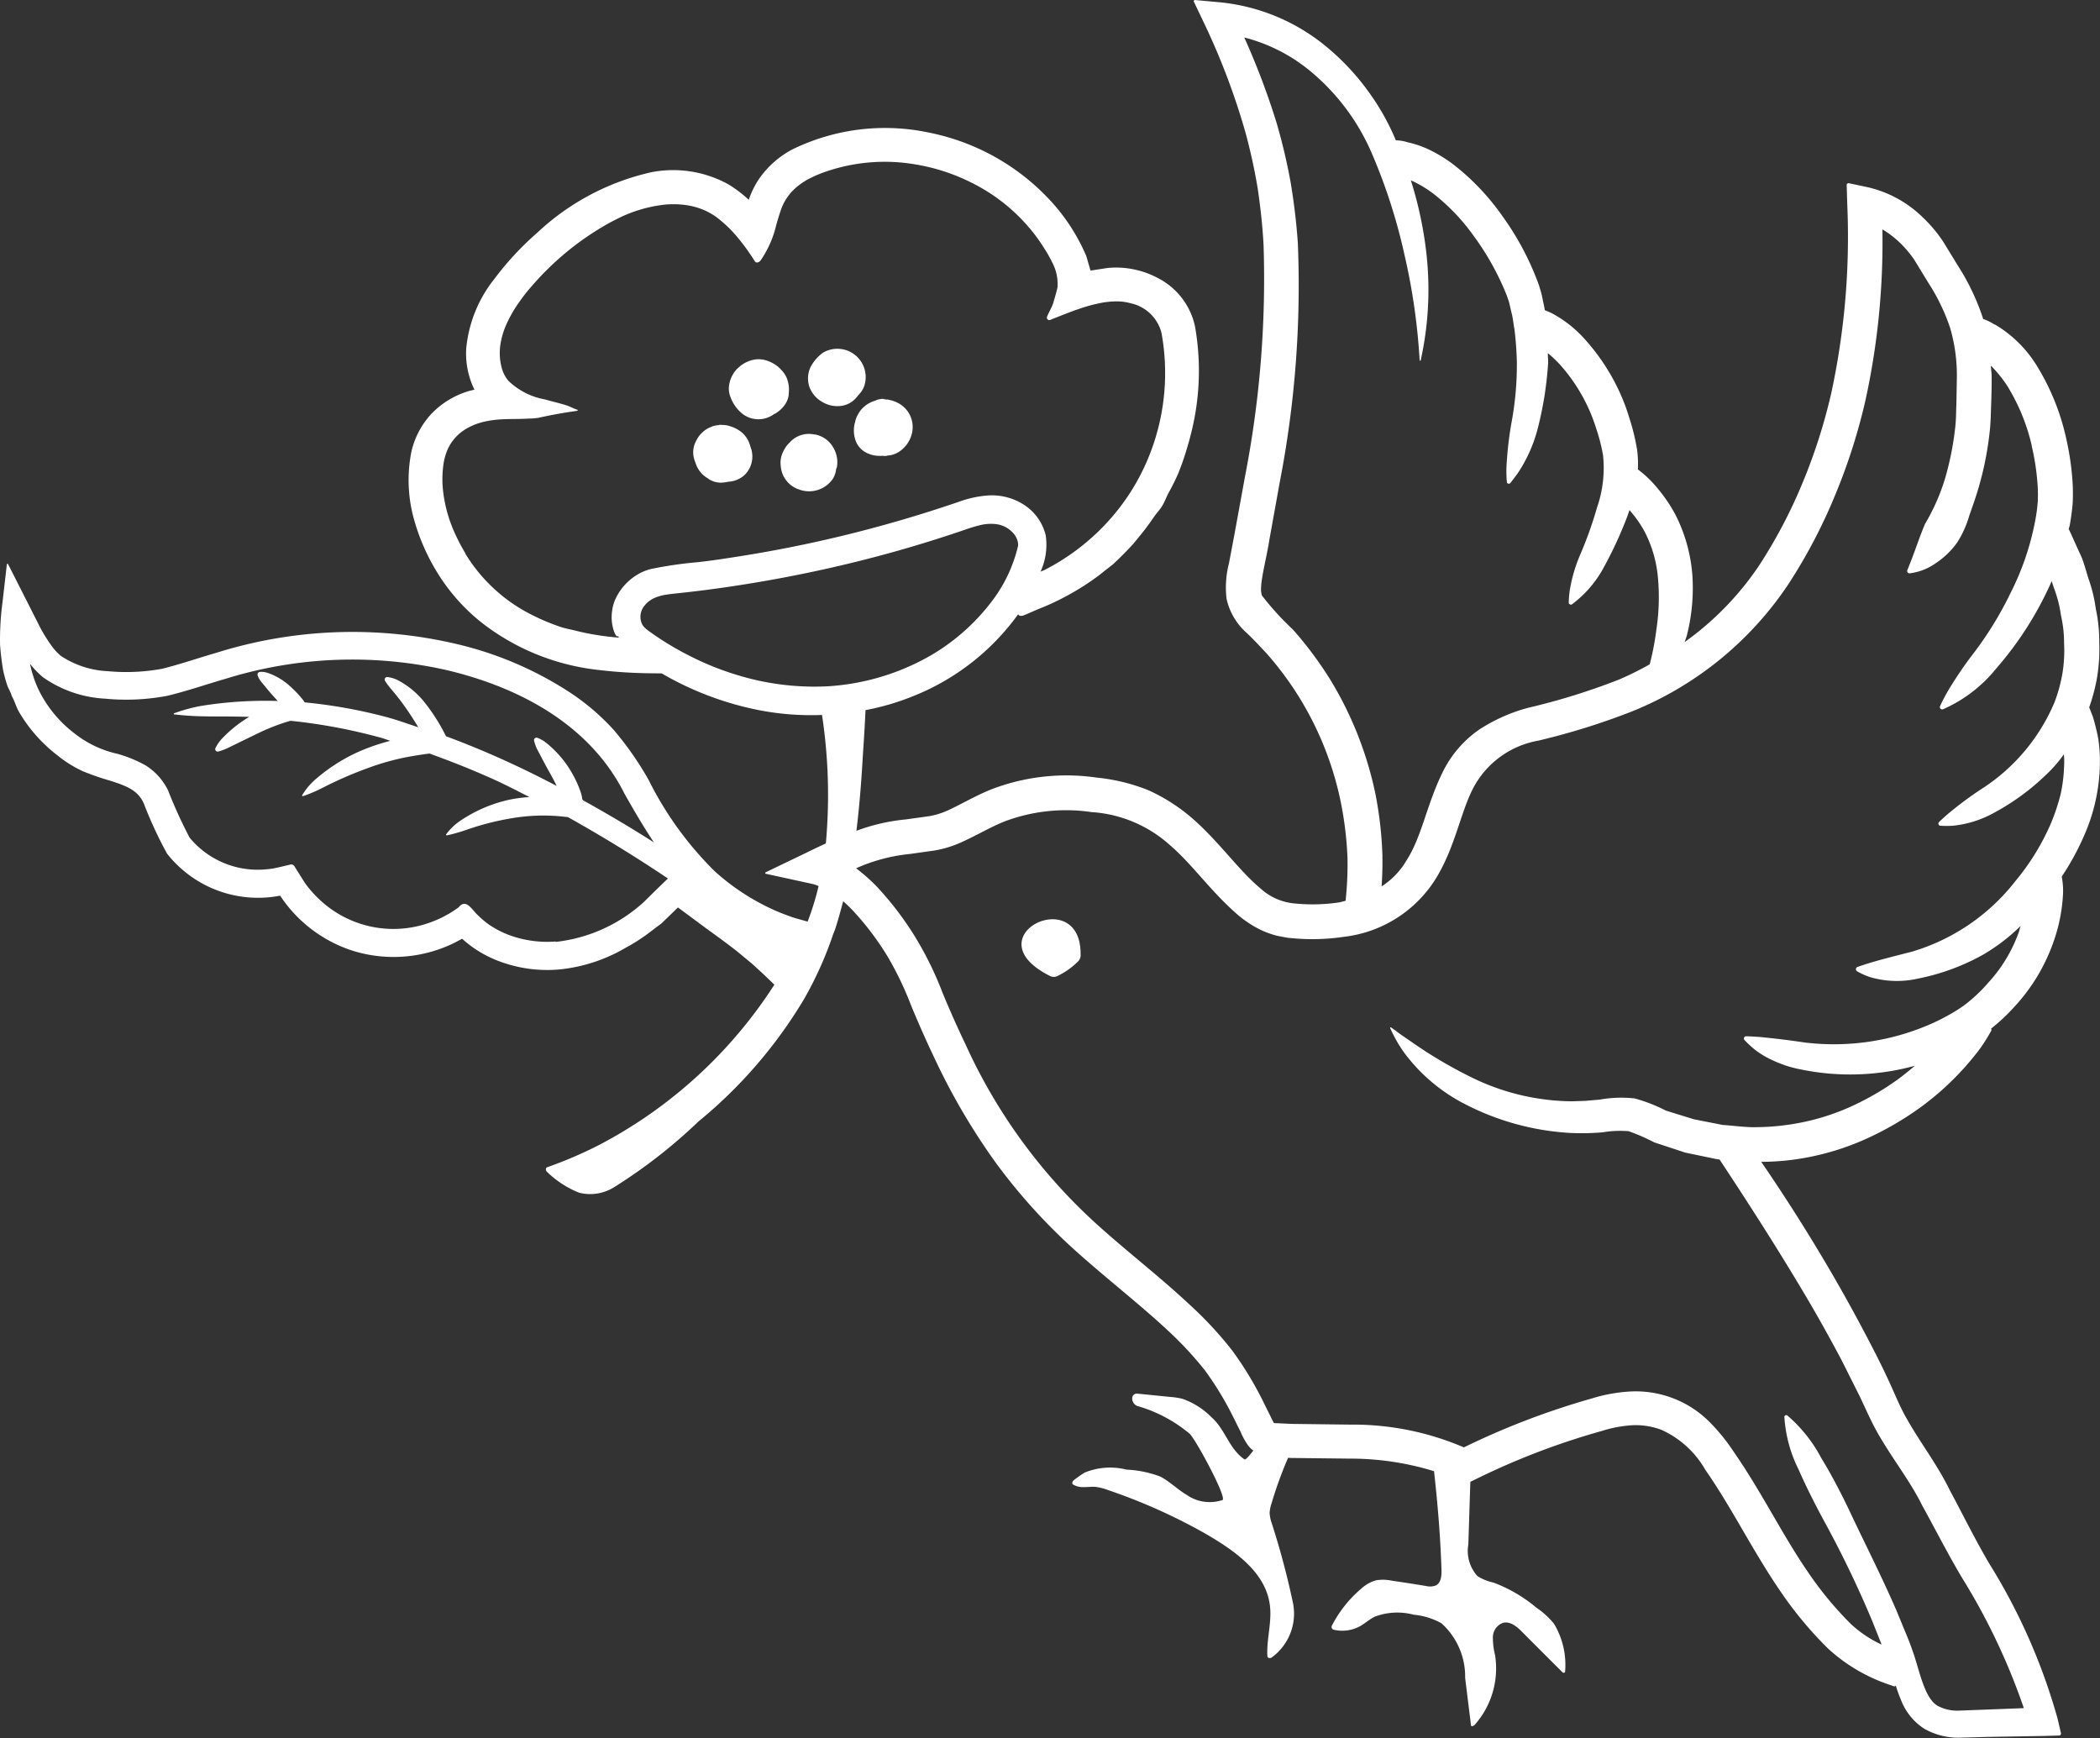 <svg xmlns="http://www.w3.org/2000/svg" width="109.512" height="90.653"><rect width="100%" height="100%" fill="#333333" stroke="none"/><path d="M40.399 21.585a1.665 1.665 0 0 0 .486-.419 1.15 1.15 0 0 0 .245-.572v-.068a1.623 1.623 0 0 0-.124-.863 1.419 1.419 0 0 0-.23-.339 1.812 1.812 0 0 0-.336-.3 1.913 1.913 0 0 0-.505-.237 1.414 1.414 0 0 0-.5-.049 1.633 1.633 0 0 0-.953.46.452.452 0 0 0-.1.1 1.538 1.538 0 0 0-.336.667 1.188 1.188 0 0 0 .049.743 1.987 1.987 0 0 0 .554.814 1.362 1.362 0 0 0 1.741.052m-3.452 3.384a1.393 1.393 0 0 1-.667-.818l-.015-.034-.011-.034c-.011-.041-.031-.075-.038-.113a1.238 1.238 0 0 1 .1-.976l.023-.045a1.434 1.434 0 0 1 .369-.452 1.312 1.312 0 0 1 .328-.2l.091-.041a1.207 1.207 0 0 1 .347-.074.526.526 0 0 0 .083-.023c.027 0 .068.011.1.011a1.469 1.469 0 0 1 .317.034l.079.023.079.027a1.678 1.678 0 0 1 .355.162 1.37 1.37 0 0 1 .652.882 1.348 1.348 0 0 1-.332 1.511 1.4 1.4 0 0 1-.565.286 1.6 1.6 0 0 1-.26.038 2.144 2.144 0 0 1-.256.041 1.149 1.149 0 0 1-.772-.191m5.543-2.318a1.391 1.391 0 0 1 .927.618 1.611 1.611 0 0 1 .218.523 1.444 1.444 0 0 1 .008.572c-.008.034-.031.06-.038.1a1.234 1.234 0 0 1-.17.5 1.5 1.5 0 0 1-1.764.558 1.39 1.39 0 0 1-.953-1.217l-.008-.064a1.31 1.31 0 0 1 .045-.467 1.651 1.651 0 0 1 .207-.434v-.008a1.453 1.453 0 0 1 .207-.245 1.341 1.341 0 0 1 1.274-.438l.038.008m3.181-1.779a1.2 1.2 0 0 1 .355-.083c.049 0 .1.023.143.027a.656.656 0 0 1 .087.011h.019c.023 0 .083-.011.072.011a1.716 1.716 0 0 1 .23.056 1.818 1.818 0 0 1 .392.185 1.532 1.532 0 0 1 .317.286 1.288 1.288 0 0 1 .218.369 1.416 1.416 0 0 1 .1.452 1.455 1.455 0 0 1-.075.539 1.572 1.572 0 0 1-.689.858 1.2 1.2 0 0 1-.531.162h-.008a.684.684 0 0 1-.087.023h-.117l-.045-.008a2.214 2.214 0 0 1-.276 0l-.072-.008a1.41 1.41 0 0 1-.633-.222 1.152 1.152 0 0 1-.381-.422 1.557 1.557 0 0 1-.083-1.123 1.333 1.333 0 0 1 .139-.373l.008-.015.008-.011a1.37 1.37 0 0 1 .336-.407l.034-.031a1.608 1.608 0 0 1 .43-.234.979.979 0 0 1 .106-.034m-2.765.079a1.5 1.5 0 0 1-.667-.75 1.382 1.382 0 0 1 .056-1.1 2.187 2.187 0 0 1 .633-.724 1.477 1.477 0 0 1 2.14 1.779 1.376 1.376 0 0 1-.309.448 1.265 1.265 0 0 1-.878.546 1.534 1.534 0 0 1-.976-.2m61.123-4.04a2.566 2.566 0 0 0-.6-.294l-.015-.064a12 12 0 0 0-1.315-2.743l-.747-1.221a7.224 7.224 0 0 0-1.044-1.247 6.028 6.028 0 0 0-2.872-1.59l-1.01-.215a.1.1 0 0 0-.109.08v.01l.031 1.033a38.582 38.582 0 0 1-.836 9.828 29 29 0 0 1-1.492 4.665 26.127 26.127 0 0 1-2.272 4.323 15.542 15.542 0 0 1-3.878 3.987c.034-.117.083-.23.113-.347a9.992 9.992 0 0 0 .286-3.146 8.361 8.361 0 0 0-.882-3.146 8.059 8.059 0 0 0-.953-1.4 5.785 5.785 0 0 0-1.006-.961 5.8 5.8 0 0 0-.034-.98 11 11 0 0 0-.411-1.7 10.258 10.258 0 0 0-.61-1.567 10.885 10.885 0 0 0-1.666-2.491 6.235 6.235 0 0 0-1.771-1.409 5.703 5.703 0 0 0-.361-.154c-.015-.083-.027-.174-.045-.249l-.1-.477c-.045-.222-.106-.381-.158-.572a14.69 14.69 0 0 0-1.912-3.617 12.429 12.429 0 0 0-2.466-2.617 7.243 7.243 0 0 0-1.281-.807 5.223 5.223 0 0 0-1.2-.422 2.176 2.176 0 0 0-.606-.1 12.456 12.456 0 0 0-1.443-2.559 12.585 12.585 0 0 0-2.08-2.239 10.284 10.284 0 0 0-5.66-2.4L62.324.002a.062.062 0 0 0-.071.052.06.06 0 0 0 .007.038l.562 1.179a36.265 36.265 0 0 1 2.125 5.63 29.377 29.377 0 0 1 .637 2.905c.147.988.256 1.978.309 2.974a53.879 53.879 0 0 1-.965 12.055l-.551 3.017-.286 1.511a5.084 5.084 0 0 0-.128 1.862 3.333 3.333 0 0 0 1.049 1.779c.4.381.7.708 1.04 1.071a16.776 16.776 0 0 1 3.866 7.744 18.4 18.4 0 0 1 .351 2.9 17.335 17.335 0 0 1-.1 2.258c-.12.023-.23.064-.351.083a9.4 9.4 0 0 1-2.308.053 3.03 3.03 0 0 1-1.787-.791c-1.135-.953-2.137-2.408-3.5-3.607a9.394 9.394 0 0 0-2.35-1.513 9.869 9.869 0 0 0-2.679-.652 10.935 10.935 0 0 0-5.434.588c-.858.336-1.627.8-2.31 1.112a3.974 3.974 0 0 1-.98.309l-1.217.17a10.089 10.089 0 0 0-2.592.595c.154-1.262.256-2.536.328-3.814.011-.166.1-1.436.147-2.479a12.894 12.894 0 0 0 2.393-.693 12.392 12.392 0 0 0 5.57-4.311c.038.12.2.1.313.052.264-.106.52-.23.784-.336.106-.045.2-.079.324-.132.034-.011.072-.034.106-.045a13.505 13.505 0 0 0 1.232-.618 12.917 12.917 0 0 0 1.319-.848c.158-.113.305-.234.456-.355s.278-.211.422-.332c.309-.286.625-.6.938-.938.185-.2.347-.411.52-.622.234-.286.46-.595.682-.923.135-.191.3-.361.422-.565s.207-.448.324-.667a11.54 11.54 0 0 0 .52-1.049l.031-.087a12.9 12.9 0 0 0 .422-1.239c.06-.2.117-.392.166-.595a13.283 13.283 0 0 0 .241-5.69 3.7 3.7 0 0 0-1.907-2.521 4.619 4.619 0 0 0-2.66-.542l-.886.135-.218-.754a10.088 10.088 0 0 0-2.05-3.082 11.755 11.755 0 0 0-6.169-3.362 11.006 11.006 0 0 0-7.085.867 4.884 4.884 0 0 0-1.764 1.552 4.55 4.55 0 0 0-.535 1.089 6.529 6.529 0 0 0-1.067-.81 5.964 5.964 0 0 0-4.013-.629 12.785 12.785 0 0 0-5.958 3.162 15.631 15.631 0 0 0-2.242 2.42 6.826 6.826 0 0 0-1.454 3.615 4.285 4.285 0 0 0 .429 2.144 3.379 3.379 0 0 0-.336.083 4.477 4.477 0 0 0-1.88 1.144 4.3 4.3 0 0 0-1.074 2.015 7.592 7.592 0 0 0 .143 3.538 10.8 10.8 0 0 0 1.335 2.956 9.98 9.98 0 0 0 2.2 2.42 12.024 12.024 0 0 0 5.792 2.423 24.873 24.873 0 0 0 2.917.207l.667.008a16.383 16.383 0 0 0 5.024 1.907 14.251 14.251 0 0 0 3.337.26 27.832 27.832 0 0 1 .2 6.7c-.305.139-.606.286-.893.422l-.011.008-2.237 1.076a.04.04 0 0 0-.016.055.038.038 0 0 0 .024.02l2.449.535a1.893 1.893 0 0 1 .305.106 14.029 14.029 0 0 1-.572 1.854l-.66-.185c-.264-.083-.5-.181-.562-.2a10.835 10.835 0 0 1-1.3-.6 11.728 11.728 0 0 1-2.337-1.654 17.884 17.884 0 0 1-3.426-4.737 16.631 16.631 0 0 0-1.816-2.608 11.988 11.988 0 0 0-2.479-2.084 18.539 18.539 0 0 0-5.822-2.43 23.712 23.712 0 0 0-12.421.477c-.961.278-1.888.6-2.834.836a10.362 10.362 0 0 1-2.826.128 4.843 4.843 0 0 1-2.461-.8 2.955 2.955 0 0 1-.426-.447 8.186 8.186 0 0 1-.814-1.357l-1.511-2.98a.035.035 0 0 0-.047-.013.035.035 0 0 0-.017.025l-.222 1.942a14.793 14.793 0 0 0-.132 2.25c.03.419.087.9.158 1.319a7.4 7.4 0 0 0 .2.743c.052.174.151.328.215.494.019.041.023.083.041.12.019.052.052.1.075.147.1.218.17.448.286.656a7.868 7.868 0 0 0 2.016 2.288 6.138 6.138 0 0 0 1.335.832 13.384 13.384 0 0 0 1.4.486c.909.286 1.47.517 1.771 1.195a21.321 21.321 0 0 0 1.21 2.611 6.041 6.041 0 0 0 5.66 2.235l.241-.041.124.185a7.166 7.166 0 0 0 3.7 2.7 7.184 7.184 0 0 0 5.29-.44l.373-.2a5.956 5.956 0 0 0 1.937 1.176 7.139 7.139 0 0 0 3.051.434 8.457 8.457 0 0 0 3.528-1.131c.139-.079.286-.154.407-.23.23-.139.448-.286.667-.44.17-.124.309-.234.426-.32.128-.106.276-.2.4-.305l.84-.814 1.43 1.059c.562.407 1.116.807 1.643 1.221l.772.637.6.55.584.558a24.185 24.185 0 0 1-9.123 8.351 22.041 22.041 0 0 1-2.717 1.168c-.1.034-.1.166-.023.237a5.142 5.142 0 0 0 1.383.965c.106.049.211.094.317.135a2.364 2.364 0 0 0 1.847-.32 27.177 27.177 0 0 0 4.356-3.4 24.418 24.418 0 0 0 5.51-6.388 19.1 19.1 0 0 0 1.519-3.387l.1-.256c.158-.477.286-.965.419-1.455.174.154.343.317.505.486a14.9 14.9 0 0 1 1.745 2.288 16.535 16.535 0 0 1 1.278 2.63c.392.946.818 1.914 1.266 2.849a33.918 33.918 0 0 0 3.2 5.434 30.183 30.183 0 0 0 4.258 4.661c1.571 1.4 3.181 2.646 4.639 4a18.357 18.357 0 0 1 1.986 2.133 16.718 16.718 0 0 1 1.5 2.491l.336.674a3.9 3.9 0 0 0 .4.731 1.315 1.315 0 0 0 .272.268c-.207.278-.4.5-.46.46-.791-.535-1-1.556-1.7-2.179a3.993 3.993 0 0 0-1.525-.976 3.677 3.677 0 0 0-.645-.1 340.3 340.3 0 0 0-1.737-.174.239.239 0 0 0-.245.23.279.279 0 0 0 0 .049.421.421 0 0 0 .26.365 7.4 7.4 0 0 1 2.736 1.451c.328.309 1.963 3.346 1.71 3.455a2.1 2.1 0 0 1-1.869-.272c-.477-.278-.882-.7-1.376-.953a5.682 5.682 0 0 0-1.756-.361 3.5 3.5 0 0 0-2.193.158 6.061 6.061 0 0 0-.542.381c-.083.06-.139.181-.056.237a.976.976 0 0 0 .5.135c.234.008.467-.031.7-.008a2.855 2.855 0 0 1 .633.166 29.62 29.62 0 0 1 4.933 2.193c1.56.89 3.283 2.038 3.5 3.821.11.874-.181 1.76-.132 2.638 0 .1.124.132.215.083a2.829 2.829 0 0 0 1.1-2.943 41.286 41.286 0 0 0-1.123-4.175 2.008 2.008 0 0 1-.075-.419 1.788 1.788 0 0 1 .1-.505 20.634 20.634 0 0 1 .863-2.378l.154.008 3.071.034a14.8 14.8 0 0 1 4.386.656c.191 1.707.332 3.418.388 5.132.011.309-.015.686-.294.826a.843.843 0 0 1-.5.031 83.87 83.87 0 0 0-1.787-.278 2.268 2.268 0 0 0-.826-.023 1.918 1.918 0 0 0-.788.448 6.252 6.252 0 0 0-1.525 1.93.148.148 0 0 0 .081.194.127.127 0 0 0 .032.01 1.928 1.928 0 0 0 1.341-.177c.276-.154.509-.369.791-.509a3.34 3.34 0 0 1 2.027-.1 3.667 3.667 0 0 1 1.443.444 3.731 3.731 0 0 1 1.239 2.853l.305 2.465c.011.1.135.045.2-.027a4.435 4.435 0 0 0 1.055-3.629 3.782 3.782 0 0 1-.113-.953.8.8 0 0 1 .535-.731c.373-.091.72.2.992.477q1.045 1.051 2.1 2.1c.049.049.139.034.139-.034a4.145 4.145 0 0 0-.584-2.5 4.274 4.274 0 0 0-.915-.833 7.67 7.67 0 0 0-2.235-1.308 2.53 2.53 0 0 1-.836-.336 1.96 1.96 0 0 1-.477-1.654c.038-1.089.068-2.175.106-3.264l.11-.052a38.161 38.161 0 0 1 6.745-2.6 6.542 6.542 0 0 1 1.613-.3 3.838 3.838 0 0 1 1.469.23 4.988 4.988 0 0 1 2.318 2.1c1.357 1.937 2.446 4.183 3.893 6.3a19.906 19.906 0 0 0 2.487 3 8.9 8.9 0 0 0 3.3 1.93c.091.034.218.106.249.011a7.842 7.842 0 0 0 .294.807 3.086 3.086 0 0 0 1.195 1.451 3.6 3.6 0 0 0 1.79.467l1.477-.041 2.944-.05.826-.023a.1.1 0 0 0 .09-.1v-.016l-.181-.78a31.163 31.163 0 0 0-3.572-8.091c-.727-1.239-1.372-2.551-2.05-3.814-.629-1.3-1.579-2.536-2.227-3.7-.336-.572-.588-1.2-.9-1.884s-.637-1.335-.972-1.978a85.071 85.071 0 0 0-2.106-3.833 93.27 93.27 0 0 0-3.623-5.72 13.026 13.026 0 0 0 2.765-.305 13.532 13.532 0 0 0 2.95-1.007 16.36 16.36 0 0 0 2.408-1.4 14.668 14.668 0 0 0 3.03-2.86 7.806 7.806 0 0 0 .686-.994l.147-.253c.023-.038.034-.1-.008-.12a10.152 10.152 0 0 0 1.239-1.164 9.655 9.655 0 0 0 1.967-3.211 8.813 8.813 0 0 0 .554-2.653 3.886 3.886 0 0 0-.064-.886v-.027a13.533 13.533 0 0 0 1.141-2.081 9.618 9.618 0 0 0 .84-3.572 8.308 8.308 0 0 0-.075-1.507 11.268 11.268 0 0 0-.286-1.176l-.191-.486a9.762 9.762 0 0 0 .4-1.5 9.117 9.117 0 0 0 .124-1.9 7.973 7.973 0 0 0-.181-1.741 7.631 7.631 0 0 0-.365-1.525c-.151-.46-.264-.927-.415-1.251s-.286-.625-.392-.863-.177-.392-.241-.517c.011-.056.038-.106.049-.166q.109-.582.158-1.172a9.666 9.666 0 0 0-.011-1.2 14.45 14.45 0 0 0-.336-2.231 12.2 12.2 0 0 0-1.519-3.742 6.372 6.372 0 0 0-2.193-2.159M24.278 28.869a9.855 9.855 0 0 1-.562-1.071 7.315 7.315 0 0 1-.625-2.337 5.508 5.508 0 0 1 .031-1.221 3.093 3.093 0 0 1 .166-.667 2.352 2.352 0 0 1 .689-.976 2.566 2.566 0 0 1 .494-.324 3.287 3.287 0 0 1 .72-.268 5.053 5.053 0 0 1 .818-.128c.509-.041 1.033-.015 1.545-.049a3.787 3.787 0 0 0 .509-.038c.652-.143 1.3-.264 1.959-.355.045 0 .151-.045.11-.06-.2-.056-.452-.2-.592-.237-.369-.117-.747-.2-1.119-.309a3.677 3.677 0 0 1-1.907-.969 1.766 1.766 0 0 1-.343-.652 2.971 2.971 0 0 1-.083-1.191 4.13 4.13 0 0 1 .343-1.153 6.587 6.587 0 0 1 .614-1.067 9.6 9.6 0 0 1 .739-.938 14.9 14.9 0 0 1 3.718-3.079c.174-.1.347-.2.527-.286a7.262 7.262 0 0 1 2.664-.826 4.816 4.816 0 0 1 .931.008 3.791 3.791 0 0 1 .889.2 3.441 3.441 0 0 1 .814.422 6.548 6.548 0 0 1 1.187 1.144c.181.218.355.448.513.674.12.174.234.343.339.513.068.106.215.056.294-.041a5.427 5.427 0 0 0 .822-1.865c.075-.253.147-.5.226-.731a2.7 2.7 0 0 1 .606-1.021 3.415 3.415 0 0 1 .934-.678 6.508 6.508 0 0 1 .953-.388 9.446 9.446 0 0 1 4.556-.328 10.16 10.16 0 0 1 2.913.953 9.423 9.423 0 0 1 3.478 2.956c.11.158.234.343.358.542a6.021 6.021 0 0 1 .355.637 2.4 2.4 0 0 1 .286 1.319c-.011.079-.1.4-.166.625l-.056.191c-.079.249-.23.471-.32.712a.125.125 0 0 0 .061.167.127.127 0 0 0 .09.007c.509-.2 1.04-.422 1.579-.6a7.994 7.994 0 0 1 .938-.26 4.4 4.4 0 0 1 .934-.11 2.823 2.823 0 0 1 .763.1 2.115 2.115 0 0 1 1.6 1.544 11.606 11.606 0 0 1-.558 6.191 11.3 11.3 0 0 1-1.838 3.188 11.628 11.628 0 0 1-3.712 2.988c-.064.034-.135.049-.2.083a3.362 3.362 0 0 0 .268-1.907 2.636 2.636 0 0 0-1.1-1.56 3.091 3.091 0 0 0-1.918-.505 5.569 5.569 0 0 0-1.534.339c-1.311.444-2.581.84-3.837 1.187a67.006 67.006 0 0 1-6.933 1.541c-.513.086-1.006.162-1.477.234s-.911.128-1.335.177a20.989 20.989 0 0 0-2.461.358 2.6 2.6 0 0 0-.772.339 2.871 2.871 0 0 0-1.039 1.165 2.045 2.045 0 0 0-.2.66 2.249 2.249 0 0 0 .117 1.144c.045.1.106.245.2.191l.015.038.011.038a13.5 13.5 0 0 1-2.3-.373c-.253-.064-.509-.106-.754-.191a11.248 11.248 0 0 1-1.5-.633 8.5 8.5 0 0 1-3.452-3.192m28.829-.392a7.629 7.629 0 0 1-1.454 3 10.8 10.8 0 0 1-3.674 3.022 12.27 12.27 0 0 1-4.827 1.3 13.709 13.709 0 0 1-4.842-.637 14.776 14.776 0 0 1-2.28-.927 15.518 15.518 0 0 1-2.11-1.27 2.782 2.782 0 0 1-.23-.177.865.865 0 0 1-.185-.222.9.9 0 0 1 .135-.988 1.126 1.126 0 0 1 .268-.249 1.484 1.484 0 0 1 .158-.1 2.384 2.384 0 0 1 .584-.191c.207-.038.419-.06.622-.083q1.922-.2 3.821-.513a69.152 69.152 0 0 0 7.532-1.654q1.855-.519 3.682-1.144a8.2 8.2 0 0 1 .836-.253 2.343 2.343 0 0 1 .858-.045 1.445 1.445 0 0 1 .776.381 1.044 1.044 0 0 1 .249.343.809.809 0 0 1 .083.4M28.968 49.097a5.721 5.721 0 0 1-2.434-.343 4.813 4.813 0 0 1-1.067-.562 4.615 4.615 0 0 1-.531-.452c-.332-.286-.618-.931-1.04-.407-.185.124-.419.286-.562.358l-.272.147c-.185.091-.373.17-.572.245a5.61 5.61 0 0 1-5.769-1.119 5.953 5.953 0 0 1-.822-.923l-.562-.893a.2.2 0 0 0-.222-.056c-.3.072-.652.154-.84.191a3.937 3.937 0 0 1-.422.052 4.6 4.6 0 0 1-3.968-1.658 25.061 25.061 0 0 1-1.116-2.449 3.177 3.177 0 0 0-1.176-1.315 6.81 6.81 0 0 0-1.455-.6 5.556 5.556 0 0 1-2.261-1.074 6.387 6.387 0 0 1-1.65-1.869 5.509 5.509 0 0 1-.5-1.131 5.437 5.437 0 0 1-.158-.6v-.015l.031.038a4.9 4.9 0 0 0 .633.648 6.168 6.168 0 0 0 3.242 1.123 11.478 11.478 0 0 0 3.242-.147c1.025-.245 2.024-.592 3.011-.878a22.273 22.273 0 0 1 11.648-.444c3.806.919 7.423 2.879 9.2 6.444.467.822.965 1.685 1.525 2.521a68.1 68.1 0 0 0-3.693-2.193c0-.023-.015-.034-.038-.041a2.005 2.005 0 0 0-.1-.422 5.824 5.824 0 0 0-.735-1.421 5.544 5.544 0 0 0-1.055-1.119 1.738 1.738 0 0 0-.46-.26.133.133 0 0 0-.167.088.127.127 0 0 0 0 .071 2.08 2.08 0 0 0 .177.477c.191.355.43.826.682 1.266.117.207.222.415.317.61a50.831 50.831 0 0 0-2.7-1.326 46.553 46.553 0 0 0-3.071-1.266 9.757 9.757 0 0 0-1.144-1.8 4.365 4.365 0 0 0-1.349-1.112 1.554 1.554 0 0 0-.562-.174.129.129 0 0 0-.143.113.135.135 0 0 0 .019.084 3.426 3.426 0 0 0 .328.44 12.832 12.832 0 0 1 .931 1.232c.17.253.328.505.477.75-.55-.181-1.1-.381-1.639-.527a26.441 26.441 0 0 0-4.285-.772c-.034-.049-.052-.083-.1-.143a6.2 6.2 0 0 0-.814-.829 3.312 3.312 0 0 0-1.017-.565 1.035 1.035 0 0 0-.4-.052.142.142 0 0 0-.132.151.13.13 0 0 0 .011.046 1.232 1.232 0 0 0 .2.339c.191.226.426.527.682.8.052.06.106.12.162.181a20.982 20.982 0 0 0-4.017.26 8.326 8.326 0 0 0-1.387.381.03.03 0 0 0-.019.037.029.029 0 0 0 .019.019 14.121 14.121 0 0 0 1.43.1c.652.019 1.507 0 2.487.031a6.651 6.651 0 0 0-1.409 1.123 1.974 1.974 0 0 0-.351.505.126.126 0 0 0 .056.169.124.124 0 0 0 .091.009 2.8 2.8 0 0 0 .554-.211l1.534-.747a10.93 10.93 0 0 1 1.541-.605l.139-.038a28.707 28.707 0 0 1 4.748.893c.151.041.305.106.456.151a10.946 10.946 0 0 0-1.567.531 9.121 9.121 0 0 0-2.28 1.43 3.418 3.418 0 0 0-.747.87.037.037 0 0 0 .045.052 7.7 7.7 0 0 0 1.025-.437 20.217 20.217 0 0 1 2.322-1.013 12.865 12.865 0 0 1 2.408-.646c.343-.056.633-.1.836-.124 1.157.419 2.318.878 3.474 1.405.592.272 1.16.572 1.737.863a7.976 7.976 0 0 0-1.063.143 7.42 7.42 0 0 0-2.449 1.033 3.086 3.086 0 0 0-.826.763.038.038 0 0 0 .038.06 9.081 9.081 0 0 0 1.049-.3 14.124 14.124 0 0 1 2.374-.6 9.748 9.748 0 0 1 2.408-.1c.174.015.332.034.477.049a74.33 74.33 0 0 1 5.215 3.2l-.558.539-.7.689a8.134 8.134 0 0 1-4.594 2.078m43.114-4.451a20.081 20.081 0 0 0-.358-3.222 18.782 18.782 0 0 0-2.366-6.006 19.477 19.477 0 0 0-1.937-2.6 14.843 14.843 0 0 1-1.621-1.779.978.978 0 0 1-.049-.381c.011-.588.3-1.662.426-2.487l.55-3.051a53.769 53.769 0 0 0 .942-12.474c-.072-1.049-.2-2.1-.373-3.146a30.507 30.507 0 0 0-.731-3.1 38.657 38.657 0 0 0-1.689-4.466 8.83 8.83 0 0 1 3.418 1.733 11.412 11.412 0 0 1 3.233 4.308 29.436 29.436 0 0 1 1.71 5.321 32.588 32.588 0 0 1 .784 5.472.029.029 0 0 0 .033.023.028.028 0 0 0 .023-.023 17.009 17.009 0 0 0 .286-5.664 19.978 19.978 0 0 0-.8-3.718c.072.034.135.056.218.1a6.03 6.03 0 0 1 .972.606 10.6 10.6 0 0 1 2.106 2.216 13.964 13.964 0 0 1 1.716 3.105c.038.124.1.276.12.369l.11.477c.091.332.1.584.158.87a17.092 17.092 0 0 1 .128 1.752 16.587 16.587 0 0 1-.286 3.177 18.468 18.468 0 0 0-.259 2.347q-.006.349.023.7a.1.1 0 0 0 .109.1.109.109 0 0 0 .076-.039c.1-.128.249-.317.419-.562a7.588 7.588 0 0 0 .992-2.223 18.339 18.339 0 0 0 .554-3.432c.011-.181-.015-.373-.011-.554a6.366 6.366 0 0 1 .606.572 8.98 8.98 0 0 1 1.914 3.358 9.467 9.467 0 0 1 .358 1.4 6.292 6.292 0 0 1-.313 2.717 20.234 20.234 0 0 1-.886 2.479 7.921 7.921 0 0 0-.542 1.88 5.537 5.537 0 0 0-.049.588.113.113 0 0 0 .177.1 5.876 5.876 0 0 0 1.673-1.963 21.039 21.039 0 0 0 1.195-2.592c.041-.113.083-.237.124-.355l.072.087a5.916 5.916 0 0 1 .7 1.006 6.451 6.451 0 0 1 .712 2.445 11.119 11.119 0 0 1-.079 2.67 14.129 14.129 0 0 1-.351 1.835 15.915 15.915 0 0 1-1.613.8 34.5 34.5 0 0 1-4.733 1.469 8.848 8.848 0 0 0-2.559 1.144 5.8 5.8 0 0 0-1.907 2.242c-.84 1.722-1.071 3.346-1.888 4.6a4 4 0 0 1-1.281 1.326c.034-.52.052-1.044.041-1.545m33.859-21.431a12.442 12.442 0 0 1 .3 1.93 7.634 7.634 0 0 1 .019.969 9.132 9.132 0 0 1-.132.992 14.084 14.084 0 0 1-1.285 3.777 18.548 18.548 0 0 1-1.862 3.059 20.184 20.184 0 0 0-1.466 2.159c-.158.286-.276.523-.351.689a.122.122 0 0 0 .062.161.125.125 0 0 0 .1 0 7.365 7.365 0 0 0 2.765-2.121 17.83 17.83 0 0 0 2.895-4.56c.049.166.1.313.162.49a6.147 6.147 0 0 1 .317 1.285 6.429 6.429 0 0 1 .166 1.466 7.42 7.42 0 0 1-.083 1.552 8.13 8.13 0 0 1-.415 1.525 9.977 9.977 0 0 1-3.848 4.549 18.808 18.808 0 0 0-1.7 1.266c-.2.174-.365.324-.477.434a.113.113 0 0 0 0 .159.118.118 0 0 0 .067.031 4.866 4.866 0 0 0 .667 0 5.584 5.584 0 0 0 2.171-.693 12.2 12.2 0 0 0 2.63-1.918 6.942 6.942 0 0 0 .976-1.112 3.683 3.683 0 0 1 .011.648 7.935 7.935 0 0 1-.17 1.39 10.46 10.46 0 0 1-.5 1.525 12.329 12.329 0 0 1-1.866 3.045 10.69 10.69 0 0 1-5.393 3.682c-.882.226-1.621.411-2.179.581-.278.083-.505.162-.66.215a.125.125 0 0 0-.081.158.124.124 0 0 0 .058.072 3.732 3.732 0 0 0 .667.3 4.971 4.971 0 0 0 2.525.075 11.528 11.528 0 0 0 3.369-1.239 9.962 9.962 0 0 0 1.963-1.5c-.038.117-.056.215-.1.339a7.737 7.737 0 0 1-1.59 2.623 8.051 8.051 0 0 1-1.27 1.187 8.757 8.757 0 0 1-.772.486c-.286.158-.523.279-.807.411a12.6 12.6 0 0 1-6.723 1.029 44.543 44.543 0 0 0-2.329-.286c-.3-.023-.542-.034-.712-.038a.117.117 0 0 0-.091.2 5.542 5.542 0 0 0 .539.5 4.608 4.608 0 0 0 .969.572 5.942 5.942 0 0 0 1.38.448 12.751 12.751 0 0 0 5.992-.181c-.3.256-.618.516-.976.772a14.22 14.22 0 0 1-2.11 1.239 11.879 11.879 0 0 1-2.567.89 12.526 12.526 0 0 1-2.883.3c-.494-.015-.994-.083-1.492-.117l-1.492-.294-1.463-.452a8.236 8.236 0 0 0-1.635-.637 6.426 6.426 0 0 0-1.824.064l-.747.064-.689.023a12.073 12.073 0 0 1-5.039-1.15 23.532 23.532 0 0 1-3.252-1.892c-.381-.268-.7-.471-.9-.637-.11-.075-.191-.132-.249-.174a.03.03 0 0 0-.042.008.03.03 0 0 0 0 .031 7.308 7.308 0 0 0 .712 1.255 9.121 9.121 0 0 0 3.1 2.66 13.635 13.635 0 0 0 5.63 1.552 12.608 12.608 0 0 0 1.654-.038 5.442 5.442 0 0 1 1.335-.056 9.982 9.982 0 0 1 1.335.581l1.621.535 1.688.351.1.008c1.466 2.216 2.9 4.451 4.262 6.73a79.794 79.794 0 0 1 2.1 3.731l.953 1.9c.3.625.6 1.335.992 2.009.776 1.335 1.627 2.393 2.268 3.686.7 1.266 1.345 2.544 2.088 3.787a33.469 33.469 0 0 1 3.206 6.768l-1.948.075-1.477.056a2.168 2.168 0 0 1-1.044-.237c-.535-.286-.81-1.156-1.089-2.114a14.99 14.99 0 0 0-.5-1.451l-.572-1.387c-.791-1.835-1.7-3.6-2.54-5.393-.43-.89-.886-1.764-1.4-2.6a7.557 7.557 0 0 0-1.76-2.208.1.1 0 0 0-.134.009.094.094 0 0 0-.024.067 7.114 7.114 0 0 0 .739 2.736c.4.909.844 1.786 1.311 2.65a55.223 55.223 0 0 1 2.544 5.283l.477 1.2a6.1 6.1 0 0 1-1.606-1.077 18.2 18.2 0 0 1-2.239-2.71c-1.353-1.967-2.426-4.2-3.909-6.327a9.838 9.838 0 0 0-1.293-1.567 5.434 5.434 0 0 0-4.021-1.519 8.258 8.258 0 0 0-2.031.361 40.01 40.01 0 0 0-6.685 2.555 14.637 14.637 0 0 0-5.92-1.187l-3.071-.038-.727-.034a1.272 1.272 0 0 1-.191-.011c-.052-.1-.128-.245-.17-.336l-.347-.7a17.9 17.9 0 0 0-1.666-2.758 19.478 19.478 0 0 0-2.193-2.363c-1.534-1.436-3.173-2.7-4.657-4.028a28.581 28.581 0 0 1-7.035-9.534 54.07 54.07 0 0 1-1.229-2.765 17.693 17.693 0 0 0-1.418-2.879 16.5 16.5 0 0 0-1.972-2.589 9.177 9.177 0 0 0-1.1-.976 9.031 9.031 0 0 1 2.808-.747l1.285-.181a5.66 5.66 0 0 0 1.43-.444c.851-.388 1.525-.8 2.246-1.081a9.079 9.079 0 0 1 4.514-.477 6.754 6.754 0 0 1 4.1 1.737c1.183 1.017 2.106 2.4 3.546 3.64a5.775 5.775 0 0 0 1.274.814 4.783 4.783 0 0 0 .78.264l.309.06.237.041.17.015a11.145 11.145 0 0 0 2.743-.068 6.529 6.529 0 0 0 4.775-3.011c1.01-1.621 1.289-3.432 1.959-4.733a4.765 4.765 0 0 1 3.385-2.482 36.213 36.213 0 0 0 4.918-1.534 17.8 17.8 0 0 0 8.139-6.629 27.853 27.853 0 0 0 2.426-4.616 30.542 30.542 0 0 0 1.59-4.958 38.546 38.546 0 0 0 .886-8.928 5.021 5.021 0 0 1 .9.685 5.735 5.735 0 0 1 .768.909l.727 1.191a10.364 10.364 0 0 1 1.131 2.333 8.784 8.784 0 0 1 .358 2.536l-.023 1.368c-.019.494-.015.931-.068 1.345a15.455 15.455 0 0 1-.52 2.608 10.78 10.78 0 0 1-1.049 2.384c-.324.763-.523 1.443-.919 2.4a.123.123 0 0 0 .058.165.117.117 0 0 0 .062.012 2.958 2.958 0 0 0 1.335-.513 4.259 4.259 0 0 0 1.144-1.1 5.3 5.3 0 0 0 .629-1.4c.17-.477.336-.953.477-1.43a16.968 16.968 0 0 0 .584-2.924c.06-.52.06-1.025.079-1.473.015-.477.031-.961.023-1.459 0-.17-.031-.351-.038-.527l.034.031a6.881 6.881 0 0 1 .807 1 10.379 10.379 0 0 1 1.293 3.146m-49.6 26.575a.49.49 0 0 1-.166.343 3.982 3.982 0 0 1-1.071.743.43.43 0 0 1-.381-.023c-4.1-2.073 1.7-4.869 1.613-1.063" fill="#fff"/></svg>